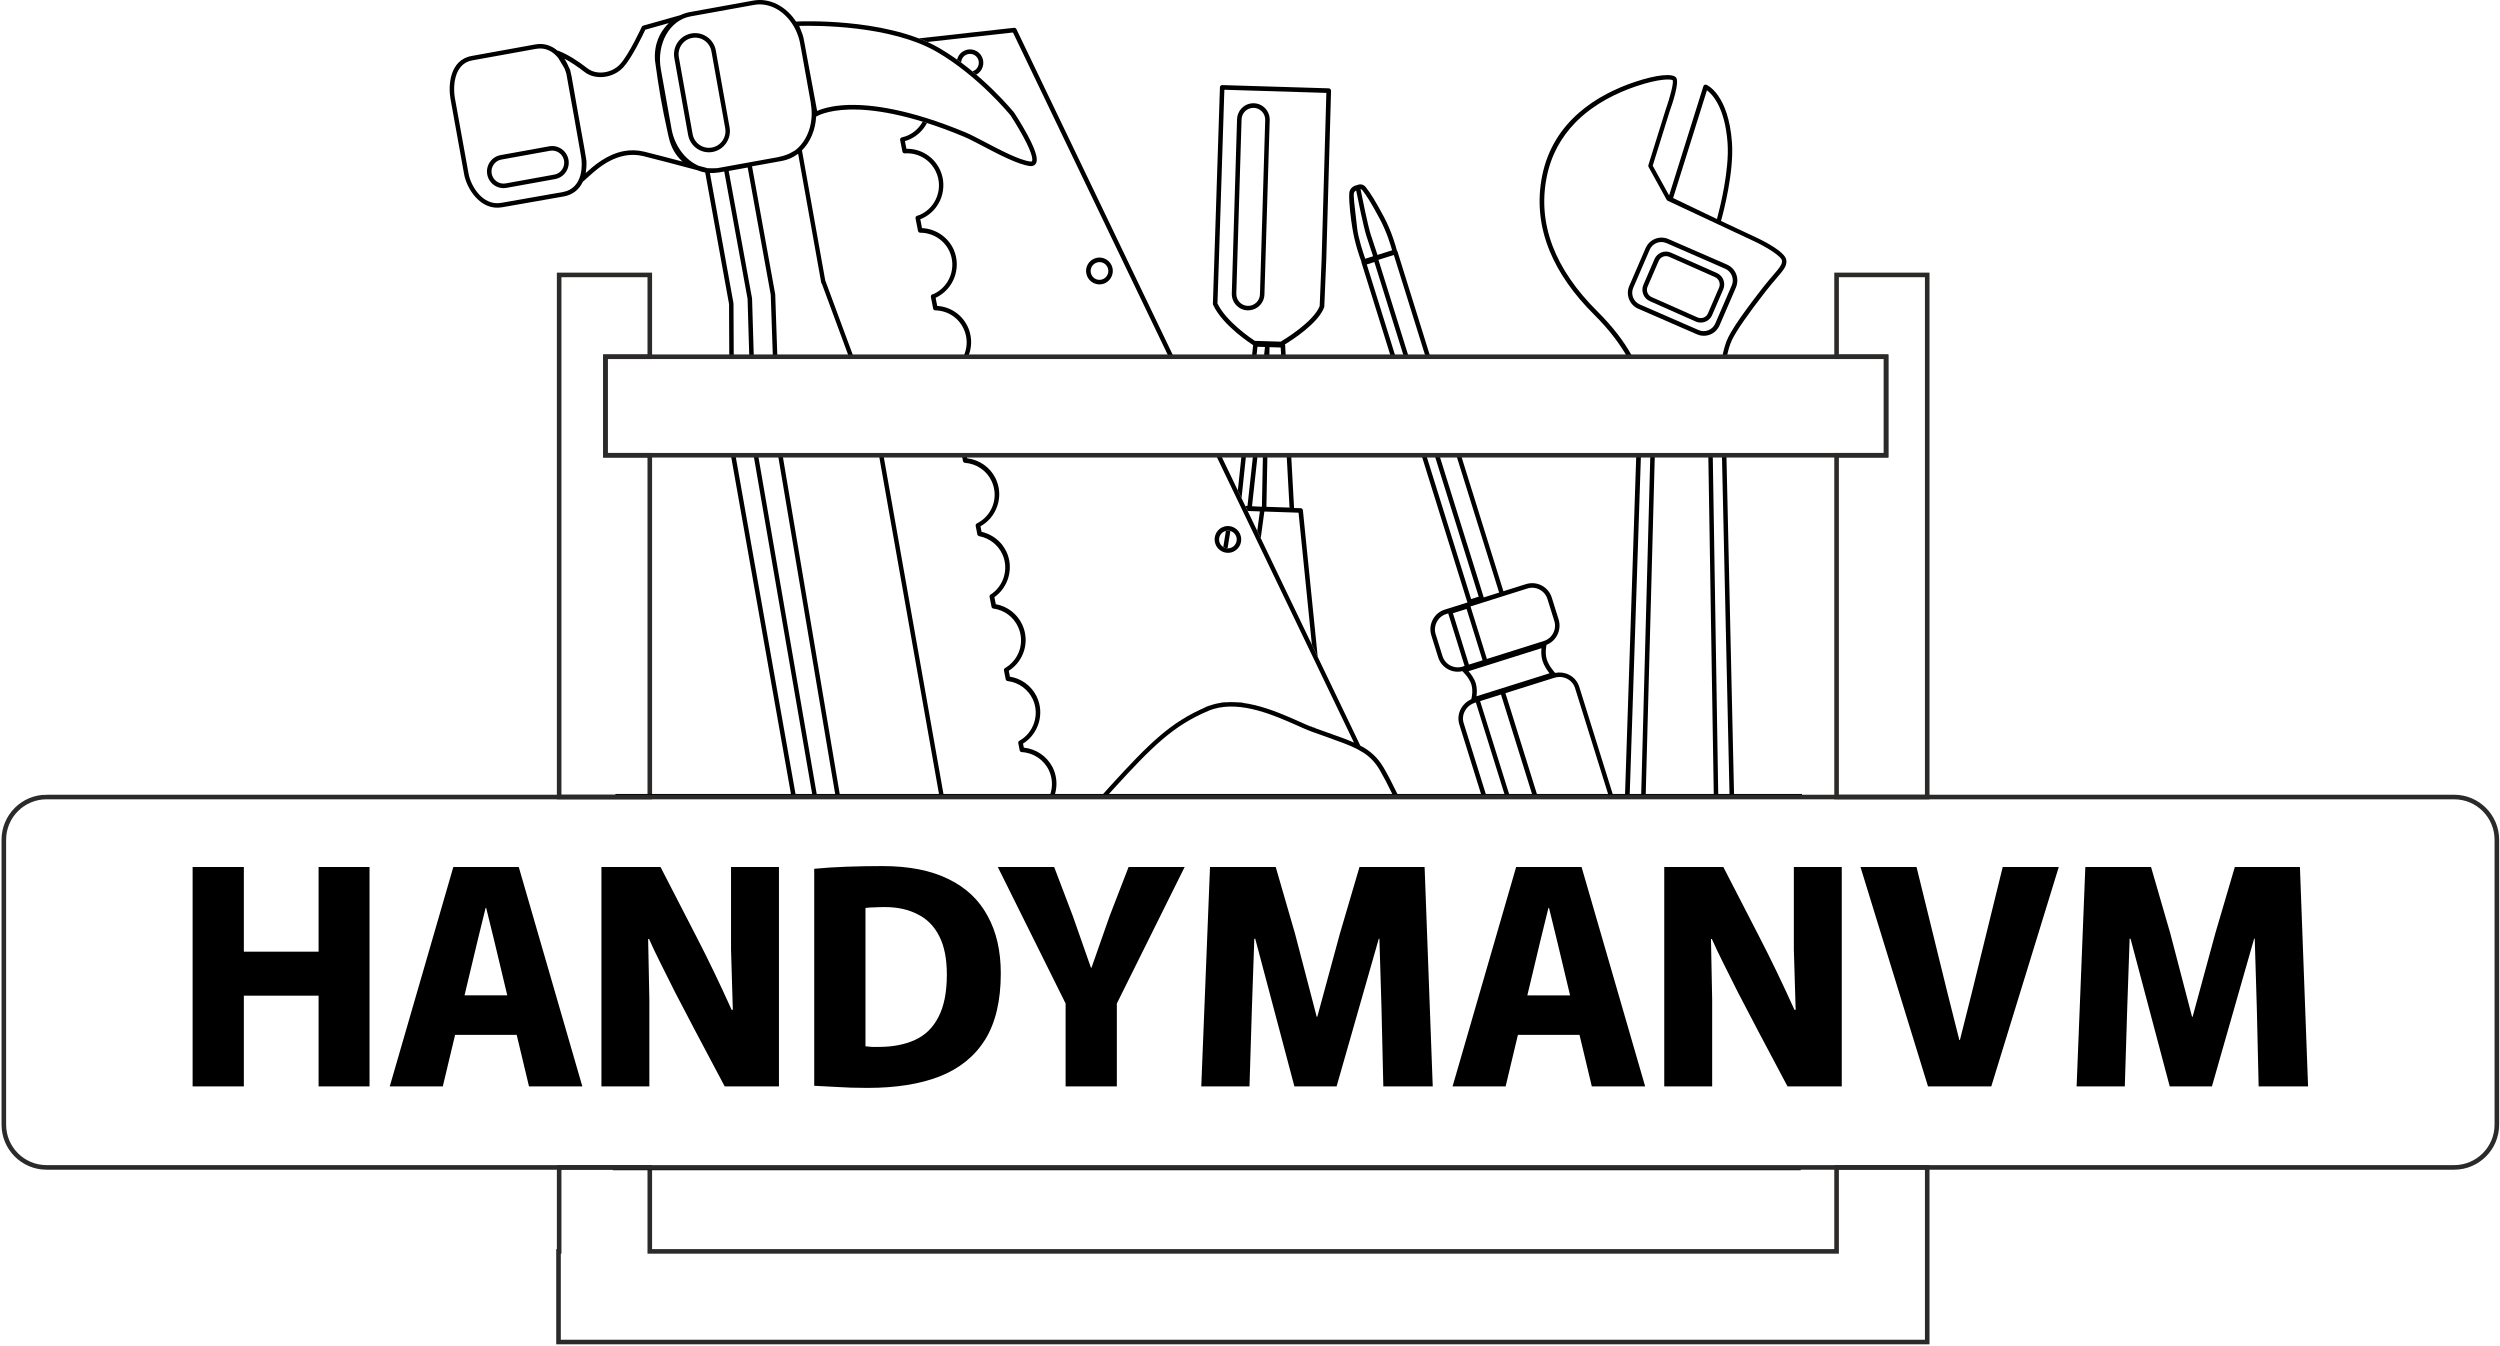 <?xml version="1.0" encoding="UTF-8"?> <svg xmlns="http://www.w3.org/2000/svg" width="1304" height="702" viewBox="0 0 1304 702" fill="none"><path fill-rule="evenodd" clip-rule="evenodd" d="M291.654 143.4H338.929V186.074H315.797V237.456H338.929V415.73H291.654V143.401V143.4ZM338.929 608.924V652.727H957.96V608.924H1005.24V652.727V696.673V700.003H291.322V652.727H291.653V608.924H338.928H338.929ZM957.96 415.729V237.454H983.785V186.073H957.96V143.398H1005.24V415.728H957.96V415.729Z" stroke="#2B2A29" stroke-width="2.391" stroke-miterlimit="22.926"></path><path d="M802.132 415.727L801.78 414.601H799.245L799.597 415.727H802.132ZM787.628 415.727L787.276 414.601H784.847L785.198 415.727H787.628ZM775.479 415.727L775.127 414.601H772.642L772.994 415.727H775.479ZM801.782 414.601L801.699 414.334L785.242 361.552L810.687 353.546C811.589 353.276 812.498 353.108 813.443 353.108C814.786 353.108 816.133 353.41 817.336 354.018C819.392 355.032 820.869 356.755 821.542 358.883L838.861 414.407L838.922 414.602H841.317L841.257 414.412L823.729 358.208C822.849 355.474 820.973 353.209 818.351 351.925C816.134 350.811 813.607 350.507 811.154 350.979C811.154 350.979 811.154 350.979 811.123 350.945C811.087 350.911 807.931 347.5 806.817 343.986C805.744 340.507 806.616 336.724 806.616 336.689C806.654 336.552 806.654 336.452 806.654 336.352C809.071 335.405 811.02 333.649 812.234 331.317C813.54 328.782 813.813 325.844 812.973 323.107L809.409 311.721C808.569 308.985 806.684 306.72 804.165 305.402C801.647 304.088 798.757 303.816 796.001 304.66L784.167 308.377L762.241 238.036H759.787L781.949 309.086L773.918 311.62L750.966 238.037H748.476L771.293 311.214L767.327 312.466L744.121 238.037H741.654L765.413 314.256L753.584 317.973C747.972 319.73 744.807 325.779 746.589 331.418L750.158 342.84C750.993 345.577 752.874 347.805 755.397 349.157C756.941 349.967 758.624 350.374 760.339 350.374C761.179 350.374 762.015 350.271 762.828 350.07C762.894 350.17 762.962 350.237 763.028 350.338C763.055 350.374 766.389 353.515 767.46 356.995C768.54 360.44 767.5 364.495 767.46 364.529C767.46 364.595 767.431 364.629 767.431 364.696C765.139 365.71 763.262 367.399 762.054 369.597C760.641 372.162 760.339 375.103 761.179 377.84L772.543 414.28L772.645 414.603H775.13L775.031 414.285L763.464 377.199C762.79 375.071 763.028 372.807 764.137 370.779C765.245 368.751 767.093 367.265 769.346 366.557L769.817 366.385L784.756 414.303L784.849 414.603H787.279L787.186 414.308L772.033 365.709L782.924 362.264L799.163 414.331L799.248 414.603H801.783L801.782 414.601ZM838.922 414.601L839.274 415.727H841.668L841.317 414.601H838.922ZM746.04 186.071L728.907 131.106C728.841 130.902 728.707 130.734 728.572 130.564C728.07 128.606 725.917 120.733 721.851 113.13C717.681 105.294 714.825 100.63 712.339 97.556C710.859 95.733 708.842 96.071 707.801 96.576C706.355 96.814 703.934 97.962 703.766 100.832C703.497 105.935 704.74 114.889 705.313 118.469C706.655 127.185 709.48 134.889 710.119 136.511C710.086 136.679 710.119 136.813 710.153 136.983L725.453 186.07H727.917L712.909 137.93L716.874 136.678L732.275 186.07H734.757L718.994 135.531L727.024 132.996L743.579 186.071H746.04ZM796.703 306.956C798.822 306.28 801.103 306.484 803.056 307.53C805.035 308.578 806.485 310.302 807.156 312.463L810.72 323.847C811.39 325.975 811.191 328.272 810.149 330.233C809.108 332.227 807.394 333.679 805.243 334.355L775.564 343.713L767.021 316.313L796.703 306.956ZM710.525 99.109C712.909 102.084 715.665 106.613 719.767 114.315C723.295 120.936 725.415 127.931 726.118 130.565L718.489 132.963C717.749 130.769 716.305 126.31 715.027 122.492C713.516 117.966 710.355 102.255 709.651 98.605C709.92 98.639 710.255 98.776 710.526 99.111L710.525 99.109ZM707.868 118.807C707.666 116.748 707.397 114.519 707.129 112.354C706.523 107.423 705.921 102.287 706.187 100.732C706.321 99.99 706.893 99.618 707.395 99.415C708.235 103.706 711.26 118.639 712.773 123.234C714.016 127.017 715.496 131.476 716.203 133.672L712.101 134.958C710.993 131.749 708.404 124.078 707.868 118.809V118.807ZM764.975 317.631L773.311 344.423L766.181 346.653L757.846 319.86L764.975 317.631ZM762.855 347.701C760.742 348.378 758.489 348.173 756.502 347.127C754.52 346.079 753.073 344.356 752.401 342.229L748.839 330.807C747.466 326.417 749.917 321.687 754.285 320.302L755.394 319.965L763.933 347.364L762.855 347.701ZM765.98 350.101L804.03 338.107C803.86 339.763 803.831 342.262 804.57 344.695C805.377 347.298 807.052 349.729 808.228 351.183L770.146 363.175C770.384 361.419 770.487 358.816 769.75 356.352C768.943 353.818 767.223 351.519 765.98 350.102V350.101Z" fill="black"></path><path d="M904.504 415.726L904.479 414.6H902.119L902.144 415.726H904.504ZM850.021 415.726L850.058 414.6H847.611L847.573 415.726H850.021ZM904.479 414.6L904.478 414.532L900.516 238.034H898.176L902.117 414.527L902.118 414.6H904.478H904.479ZM850.058 414.6L850.064 414.427L855.896 238.034H853.452L847.617 414.422L847.611 414.6H850.058ZM900.747 186.07C901.343 182.873 902.213 179.807 903.471 177.192C905.756 172.484 911.776 163.77 920.917 152.035C923.207 149.108 925.136 146.842 926.712 145.029C930.361 140.765 932.199 138.617 931.736 135.588C931.112 131.122 918.686 125.093 916.19 123.934L897.674 115.259C899.02 110.486 904.495 89.601 903.392 74.352C901.575 49.337 890.561 44.414 890.08 44.226C889.762 44.103 889.413 44.112 889.126 44.232C888.823 44.382 888.609 44.62 888.492 44.941L870.612 101.954L862.055 86.422L870.863 58.168C872.451 53.781 875.894 43.376 874.387 40.676C872.901 38.048 864.19 38.884 852.665 42.754C833.854 49.084 810.183 62.753 804.374 91.779C801.735 104.999 803.051 118.196 808.356 131.031C813.034 142.384 820.822 153.529 831.498 164.119C839.738 172.294 845.177 179.86 848.684 186.072H851.462C847.2 178.157 841.071 170.233 833.253 162.474C810.824 140.21 801.899 116.587 806.781 92.271C809.142 80.452 814.606 71.275 821.505 64.154L822.213 63.433L822.274 63.372L822.993 62.668C832.169 53.809 843.564 48.331 853.557 44.956C865.704 40.851 871.578 41.233 872.493 41.839C873.062 43.277 871.047 50.948 868.77 57.34C868.77 57.34 868.77 57.34 868.761 57.374L859.8 86.117C859.683 86.439 859.72 86.788 859.882 87.056L869.317 104.185C869.411 104.409 869.619 104.582 869.841 104.691L915.273 125.989C921.855 129.103 929.171 133.749 929.45 135.857C929.655 137.28 929.025 138.505 927.199 140.773L927.14 140.844L927.084 140.914L927.024 140.987L926.964 141.061L926.904 141.132L926.841 141.209L926.781 141.28L926.715 141.36L926.655 141.431L926.587 141.514L926.526 141.585L926.454 141.672L926.394 141.743L926.32 141.833L926.259 141.905L926.181 141.997L926.121 142.069L926.04 142.164L925.978 142.235L925.895 142.334L925.833 142.405L925.746 142.508L925.684 142.58L925.593 142.685L925.533 142.756L925.439 142.866L925.378 142.937L925.281 143.051L925.22 143.123L925.12 143.239L925.058 143.311L924.954 143.431L924.893 143.502C923.606 145.007 922.09 146.783 920.318 148.999L920.275 149.052L920.215 149.127L920.171 149.182L920.112 149.257L920.068 149.312L920.008 149.386L919.963 149.443L919.904 149.517L919.859 149.576L919.801 149.65L919.754 149.71L919.695 149.783L919.648 149.844L919.589 149.918L919.541 149.979L919.483 150.053L919.326 150.253L919.267 150.326L919.218 150.391L919.11 150.531L918.83 150.888L918.671 151.091L918.614 151.166C912.969 158.434 908.591 164.422 905.514 169.081L905.334 169.354L905.28 169.438L905.106 169.706L905.052 169.789L904.882 170.051L904.828 170.134C903.309 172.499 902.161 174.488 901.383 176.087C899.964 179.03 899.01 182.49 898.379 186.068H900.741L900.747 186.07ZM895.541 114.19L895.529 114.23L872.701 103.284L888.579 52.694L890.336 47.088C893.026 49.069 899.736 55.842 901.093 74.498C902.143 88.815 897.008 108.902 895.575 114.205L895.541 114.19Z" fill="black"></path><path d="M896.253 415.72L896.236 414.593H893.902L893.92 415.72H896.253ZM858.372 415.72L858.402 414.593H856.04L856.01 415.72H858.372ZM896.236 414.593L896.233 414.508L893.382 238.027H891.066L893.9 414.506L893.901 414.595H896.235L896.236 414.593ZM858.402 414.593L858.407 414.436L863.134 238.027H860.787L856.045 414.431L856.04 414.593H858.402Z" fill="black"></path><path d="M905.567 142.956C904.696 140.711 902.987 138.967 900.801 138.002L870.162 124.654C869.497 124.367 868.811 124.177 868.152 124.059C864.178 123.361 860.062 125.45 858.392 129.339L849.822 149.166C847.873 153.726 849.948 159.031 854.478 161.029L885.117 174.376C885.782 174.664 886.463 174.888 887.155 175.01C888.784 175.295 890.413 175.135 891.989 174.521C894.22 173.644 895.949 171.928 896.917 169.729L905.487 149.903C906.395 147.628 906.449 145.167 905.568 142.956H905.567ZM903.27 148.897L894.7 168.722C894.004 170.35 892.697 171.596 891.051 172.264C889.402 172.902 887.593 172.889 886.009 172.167L855.34 158.813C852.009 157.369 850.443 153.424 851.914 150.081L860.484 130.257C861.732 127.389 864.74 125.825 867.688 126.342C868.182 126.433 868.699 126.592 869.179 126.779L899.814 140.16C901.43 140.857 902.673 142.137 903.338 143.8C904.011 145.458 903.994 147.276 903.271 148.898L903.27 148.897Z" fill="black"></path><path d="M895.48 142.387L871.498 131.754C868.231 130.321 864.42 131.846 862.994 135.127L857.208 148.55C855.79 151.831 857.304 155.665 860.571 157.099L884.544 167.732C885.018 167.95 885.513 168.072 886.007 168.159C888.889 168.665 891.847 167.162 893.052 164.356L898.836 150.932C900.261 147.651 898.748 143.816 895.48 142.387ZM896.687 149.971L890.892 163.428C890.443 164.445 889.658 165.232 888.633 165.634C887.606 166.039 886.482 166.012 885.499 165.597L861.515 154.967C860.505 154.515 859.72 153.725 859.324 152.695C858.925 151.664 858.946 150.535 859.36 149.545L865.183 136.096C865.938 134.309 867.842 133.341 869.668 133.661C869.964 133.715 870.288 133.805 870.576 133.924L894.56 144.555C896.613 145.469 897.56 147.898 896.688 149.972L896.687 149.971Z" fill="black"></path><path d="M693.068 46.072L637.514 44.379C636.87 44.365 636.328 44.885 636.314 45.533L633.367 136.185L632.643 158.447C632.632 158.62 632.694 158.815 632.75 158.978C637.746 169.854 652.895 179.55 653.526 179.941C653.563 179.969 653.596 179.963 653.635 179.994L652.996 186.068H655.346L655.89 180.879L659.805 180.992L659.247 186.07H662.092L662.19 181.076L668.017 181.269L668.281 186.07H670.66L670.331 180.067C670.306 179.899 670.289 179.765 670.238 179.638C674.466 177.049 687.596 168.536 690.662 160.346C690.715 160.237 690.728 160.097 690.748 159.992L691.773 135.68L694.28 47.303C694.221 46.626 693.708 46.085 693.063 46.072H693.068ZM647.529 238.031L645.658 255.827L647.591 259.852L649.885 238.029H647.531L647.529 238.031ZM639.835 274.373L639.833 274.387C640.615 274.317 641.398 274.382 642.146 274.571L642.148 274.566C641.4 274.375 640.62 274.306 639.835 274.372V274.373ZM639.43 276.891L638.069 285.333C638.741 285.745 639.512 285.981 640.306 286.009L641.764 276.948C641.02 276.731 640.216 276.703 639.43 276.891ZM637.681 287.744L637.677 287.766C638.313 288.042 638.989 288.221 639.68 288.299C638.989 288.215 638.314 288.027 637.681 287.744ZM628.173 369.064L628.169 369.188L629.367 368.667C629.752 368.503 630.141 368.35 630.529 368.204L630.533 368.081C630.141 368.228 629.75 368.384 629.362 368.548L628.173 369.064ZM628.088 371.747V371.762C628.805 371.436 629.531 371.116 630.272 370.799L630.449 370.728V370.715L630.174 370.828C629.466 371.129 628.773 371.436 628.088 371.745V371.747ZM685.089 415.01V414.996C684.833 414.942 684.577 414.896 684.318 414.854C683.786 414.769 683.254 414.713 682.719 414.683L682.718 414.703C683.265 414.732 683.812 414.791 684.356 414.876C684.603 414.914 684.846 414.96 685.088 415.008L685.089 415.01ZM686.199 379.9L686.203 379.786L684.755 379.259C684.467 379.15 684.165 379.034 683.853 378.909L683.849 379.027L684.76 379.377L686.2 379.9H686.199ZM687.327 342.643L679.592 266.152C679.544 265.546 679.041 265.103 678.464 265.079L674.988 264.974L673.512 238.031H671.148L672.62 264.753L660.557 264.353L661.074 238.031H658.723L658.211 264.301L655.277 264.188L653.054 264.048L655.908 238.029H653.537L650.693 263.891L649.942 263.858C649.804 263.854 649.666 263.865 649.535 263.9L650.809 266.557L650.813 266.535L656.638 266.728L657.152 266.759L655.779 276.908L657.605 280.715L659.476 266.888C659.542 266.877 659.606 266.87 659.671 266.827L677.32 267.417L684.285 336.299L687.328 342.642L687.327 342.643ZM645.959 366.251L645.954 366.374C646.731 366.44 647.507 366.524 648.283 366.626L648.288 366.504C647.512 366.401 646.736 366.316 645.959 366.251ZM639.073 366.337L639.078 366.216C638.293 366.281 637.509 366.37 636.732 366.488L636.727 366.61C637.504 366.491 638.287 366.402 639.073 366.337ZM689.354 135.565L688.337 159.673C685.125 167.785 670.273 176.87 668.011 178.202L654.522 177.794C652.512 176.464 639.482 167.641 635.026 158.257L635.757 136.302L638.625 46.82L691.826 48.455L689.353 135.563L689.354 135.565Z" fill="black"></path><path d="M659.994 56.559C658.446 54.896 656.313 53.923 654.032 53.863C651.751 53.798 649.587 54.605 647.937 56.194C646.283 57.749 645.351 59.89 645.247 62.153L642.504 153.052C642.361 157.776 646.051 161.737 650.75 161.881C651.228 161.884 651.696 161.853 652.163 161.788C653.896 161.554 655.522 160.786 656.847 159.548C658.503 157.99 659.468 155.847 659.533 153.556L662.276 62.657C662.347 60.431 661.546 58.256 659.994 56.558V56.559ZM659.932 62.636L657.187 153.535C657.139 155.18 656.466 156.735 655.263 157.855C654.056 158.974 652.479 159.6 650.843 159.549C647.436 159.435 644.78 156.592 644.861 153.171L647.604 62.273C647.654 60.631 648.33 59.106 649.531 57.953C650.463 57.075 651.641 56.507 652.907 56.333C653.241 56.289 653.58 56.274 653.948 56.26C655.585 56.308 657.134 56.984 658.249 58.196C659.394 59.403 659.977 60.961 659.934 62.636H659.932Z" fill="black"></path><path d="M729.635 415.722L729.098 414.595H726.442L726.983 415.722H729.635ZM577.055 415.722L578.031 414.595H575.026L574.06 415.722H577.054H577.055ZM549.764 415.722C549.907 415.35 550.039 414.975 550.157 414.595H547.715C547.58 414.976 547.431 415.351 547.269 415.722H549.764ZM729.098 414.595L728.902 414.187C726.388 408.954 723.976 404.281 721.767 400.487C720.152 397.754 718.407 395.522 716.389 393.665C714.373 391.771 712.122 390.253 709.533 388.902L637.117 238.029H634.531L706.165 387.197L706.102 387.168L706.17 387.315C702.475 385.657 698.14 384.14 692.996 382.312C690.407 381.402 687.721 380.456 684.76 379.376C682.845 378.666 680.46 377.618 677.703 376.367C664.764 370.623 645.234 361.908 629.368 368.666C610.681 376.639 600.028 387.076 578.481 410.692C578.268 410.924 577.22 412.069 575.634 413.891L575.024 414.594H578.03L578.642 413.896C579.53 412.892 580.058 412.317 580.094 412.279C601.405 388.901 611.89 378.629 630.175 370.825C631.125 370.42 632.093 370.074 633.074 369.785C647.482 365.475 664.928 373.235 676.724 378.465C679.547 379.716 681.967 380.83 683.951 381.539C686.909 382.619 689.597 383.567 692.186 384.477C698.64 386.774 703.647 388.564 707.749 390.628L711.377 392.723C714.738 394.985 717.395 397.721 719.716 401.709C721.732 405.166 723.934 409.409 726.243 414.18L726.442 414.592H729.098V414.595ZM550.157 414.595C550.236 414.346 550.309 414.096 550.378 413.843C551.519 409.63 551.253 405.015 549.301 400.777L549.167 400.494L549.07 400.297L549.028 400.213L548.928 400.019C545.977 394.4 540.424 390.626 534.051 389.981L534.036 389.9L534.012 389.897L533.607 387.869C541.709 382.801 544.902 372.33 540.866 363.611L540.74 363.343L540.651 363.161L540.61 363.078L540.518 362.899C537.76 357.583 532.718 353.918 526.789 352.953L526.774 352.874L526.75 352.869L526.179 349.894C534.087 344.807 537.144 334.839 533.389 326.217L533.242 325.89L533.203 325.806C530.57 320.174 525.483 316.254 519.428 315.144L519.413 315.068L519.389 315.062L518.683 311.48C526.112 306.212 528.833 296.211 525.003 287.865C524.38 286.539 523.614 285.299 522.724 284.165L522.612 284.023L522.555 283.954L522.44 283.814C519.796 280.628 516.134 278.353 512 277.408L511.984 277.328L511.962 277.321L511.422 274.517C515.491 272.255 518.548 268.606 520.095 264.181C521.224 261.003 521.489 257.641 520.898 254.405L520.874 254.277C520.614 252.925 520.205 251.592 519.652 250.301L519.615 250.214L519.558 250.086L519.519 250.001L519.461 249.872L519.421 249.788L519.328 249.594L519.288 249.511L519.193 249.319C516.35 243.674 510.819 239.813 504.503 239.062L504.487 238.981L504.465 238.977L504.274 238.024H501.811L502.286 240.479C502.386 240.985 502.823 241.393 503.36 241.423C509.412 241.898 514.755 245.548 517.242 250.985C521.074 259.265 517.68 268.926 509.546 273.015C509.075 273.249 508.806 273.791 508.906 274.299L509.781 278.722C509.881 279.197 510.249 279.568 510.723 279.669C516.068 280.683 520.571 284.163 522.822 289.06C526.284 296.56 523.662 305.65 516.67 310.143C516.268 310.413 516.068 310.885 516.168 311.359L517.176 316.495C517.276 317 517.682 317.371 518.184 317.437C523.83 318.217 528.637 321.764 531.024 326.966C534.653 334.837 531.764 344.062 524.235 348.453C523.797 348.725 523.562 349.197 523.663 349.701L524.571 354.298C524.672 354.804 525.074 355.176 525.58 355.245C531.36 355.954 536.269 359.534 538.72 364.77C542.351 372.642 539.293 382.137 531.699 386.392C531.261 386.629 531.025 387.137 531.127 387.643L531.867 391.36C531.967 391.903 532.402 392.273 532.941 392.306C539.126 392.644 544.569 396.326 547.157 401.9C548.946 405.782 549.122 410.015 547.965 413.829C547.888 414.082 547.805 414.336 547.716 414.585H550.159L550.157 414.595ZM612.176 186.066L530.15 15.171C529.949 14.733 529.444 14.462 528.973 14.495L479.238 20.018C480.769 20.605 482.278 21.23 483.755 21.897L528.363 16.947L609.577 186.066H612.175H612.176ZM473.875 20.614L473.855 20.616C475.577 21.177 477.272 21.783 478.934 22.434L478.95 22.431C477.29 21.782 475.594 21.175 473.875 20.614ZM481.276 63.458C479.574 66.561 476.961 69.022 473.716 70.546C472.709 71.017 471.633 71.388 470.388 71.66C469.786 71.796 469.38 72.402 469.514 73.044L470.693 79.059C470.793 79.632 471.329 80.04 471.935 80.002C478.927 79.531 485.277 83.314 488.204 89.634C490.086 93.689 490.287 98.248 488.741 102.47C487.228 106.695 484.137 110.038 480.103 111.931C479.698 112.131 479.263 112.269 478.79 112.403C478.622 112.437 478.489 112.503 478.321 112.573C477.75 112.742 477.413 113.35 477.547 113.922L478.824 120.445C478.927 120.984 479.43 121.389 479.969 121.389H480.036C486.523 121.389 492.469 125.172 495.193 131.017C499.058 139.397 495.427 149.396 487.125 153.281C487.059 153.317 486.957 153.347 486.823 153.385C486.656 153.419 486.455 153.485 486.251 153.553C485.749 153.755 485.448 154.331 485.548 154.87L486.723 160.952C486.823 161.492 487.295 161.895 487.865 161.895C494.319 162.033 499.965 165.716 502.654 171.527C504.537 175.578 504.74 180.141 503.194 184.363C502.984 184.947 502.743 185.514 502.474 186.062H504.977C505.117 185.732 505.249 185.396 505.372 185.056C506.818 181.086 506.931 176.832 505.704 172.861L505.661 172.72L505.634 172.636L505.589 172.496L505.56 172.412L505.514 172.272L505.484 172.188L505.435 172.049L505.403 171.965L505.353 171.826L505.321 171.742L505.236 171.521L505.182 171.384L505.148 171.3L505.092 171.164L505.057 171.08L504.999 170.945L504.962 170.861L504.903 170.727L504.864 170.643L504.804 170.509L504.764 170.425L504.664 170.212L504.624 170.131L504.52 169.919L504.518 169.917C501.498 163.902 495.613 160.02 488.873 159.561L488.858 159.48L488.834 159.478L488.026 155.323C488.06 155.323 488.06 155.323 488.06 155.323C497.423 150.932 501.578 139.797 497.503 130.331L497.342 129.965L497.325 129.93C494.328 123.532 487.986 119.322 480.942 118.984L480.927 118.901L480.901 118.9L480.03 114.341C480.364 114.24 480.733 114.103 481.071 113.935C485.675 111.807 489.169 107.956 490.918 103.159C492.606 98.433 492.438 93.319 490.38 88.746L490.32 88.612L490.28 88.528L490.167 88.291C486.914 81.588 480.217 77.497 472.806 77.599L472.79 77.515H472.769L471.995 73.595C472.969 73.326 473.843 73.023 474.684 72.615C478.521 70.813 481.588 67.863 483.513 64.151C482.759 63.909 482.012 63.675 481.274 63.449L481.276 63.458ZM483.912 21.968H483.913L483.756 21.898L483.912 21.968Z" fill="black"></path><path d="M687.582 415.729C686.55 415.346 685.474 415.057 684.36 414.883C681.646 414.451 678.908 414.737 676.17 415.729H687.582Z" fill="black"></path><path d="M512.256 29.798C510.645 26.285 506.476 24.765 503.016 26.419C501.334 27.196 500.023 28.616 499.419 30.374C499.336 30.606 499.264 30.838 499.205 31.075C499.924 31.588 500.632 32.103 501.332 32.624C501.346 32.132 501.437 31.635 501.604 31.151C502.042 30.003 502.88 29.057 503.991 28.549C504.628 28.243 505.267 28.111 505.94 28.111C507.685 28.111 509.334 29.091 510.142 30.78C511.183 33.112 510.175 35.882 507.891 36.963C507.665 37.065 507.434 37.15 507.2 37.215C507.898 37.79 508.583 38.366 509.256 38.939C512.464 37.177 513.816 33.189 512.258 29.798H512.256ZM499.098 33.912L499.1 33.923C501.714 35.833 504.2 37.794 506.532 39.742L506.542 39.74C504.207 37.79 501.718 35.826 499.099 33.913L499.098 33.912Z" fill="black"></path><path d="M579.796 138.376C579.022 136.687 577.609 135.403 575.863 134.759C574.116 134.117 572.234 134.189 570.518 134.997C567.023 136.62 565.509 140.775 567.157 144.287C568.336 146.822 570.855 148.342 573.476 148.342C574.45 148.342 575.459 148.139 576.4 147.7C578.082 146.924 579.357 145.505 579.996 143.749C580.669 141.992 580.602 140.1 579.796 138.376ZM577.814 142.937C577.408 144.087 576.534 145.031 575.427 145.539C573.104 146.62 570.385 145.606 569.31 143.308C568.232 140.979 569.241 138.242 571.561 137.162C572.167 136.858 572.836 136.721 573.51 136.721C574.049 136.721 574.584 136.821 575.09 136.993C576.233 137.397 577.173 138.277 577.676 139.391C578.182 140.505 578.248 141.757 577.814 142.938V142.937Z" fill="black"></path><path d="M646.788 278.424C645.175 274.943 641.04 273.389 637.546 275.011C634.083 276.634 632.57 280.822 634.183 284.302C635.36 286.835 637.881 288.356 640.503 288.356C641.478 288.356 642.486 288.153 643.427 287.714C645.108 286.938 646.385 285.517 647.024 283.76C647.626 282.037 647.56 280.146 646.788 278.424ZM644.804 282.983C644.367 284.131 643.527 285.077 642.419 285.586C640.099 286.666 637.376 285.652 636.302 283.355C635.226 281.023 636.235 278.29 638.551 277.206C640.873 276.125 643.595 277.139 644.669 279.471C645.175 280.552 645.209 281.802 644.804 282.984V282.983Z" fill="black"></path><path d="M535.734 69.998C532.629 64.279 529.155 59.004 529.11 58.943C529.105 58.909 529.066 58.881 529.06 58.85C528.885 58.641 512.375 38.147 489.952 25.076C475.503 16.671 455.919 13.348 442.027 12.052C427.577 10.684 416.088 11.184 415.212 11.239C410.037 3.318 401.534 -1.253 392.934 0.302L359.787 6.3C358.033 6.618 356.395 7.188 354.819 7.919L354.785 7.926L335.476 13.376C335.148 13.471 334.88 13.689 334.739 14.025C334.664 14.175 328.173 28.291 323.493 33.43C319.068 38.281 311.091 39.314 306.4 35.631C301.036 31.417 295.946 28.356 291.313 26.516C291.167 26.441 290.992 26.437 290.822 26.434C287.436 23.544 283.475 22.409 279.209 23.182L245.964 29.196C234.451 31.279 233.759 44.759 234.986 51.605L242.114 91.029C243.362 98.013 250.46 110.185 261.941 108.107L294.057 102.467C298.656 101.637 302.103 98.953 304.043 94.723C304.136 94.671 304.231 94.621 304.317 94.537C304.901 93.984 305.585 93.414 306.289 92.772L306.82 92.296C311.813 87.755 322.14 78.3 335.398 81.395C340.395 82.584 355.95 86.704 363.739 88.798C365.065 89.344 366.436 89.75 367.847 90.009L380.27 158.616L380.384 186.072H382.721L382.595 158.434C382.582 158.369 382.604 158.297 382.591 158.23L370.277 90.223C371.59 90.296 372.908 90.229 374.202 90.026C374.574 89.996 374.908 89.968 375.174 89.921L377.755 89.454L377.76 89.482L377.776 89.479L389.927 155.799L390.827 186.073H393.183L392.278 155.686C392.265 155.62 392.255 155.556 392.249 155.521L380.094 89.168L380.102 89.166V89.165L383.729 88.51L389.984 87.379V87.38L389.993 87.379L402.017 153.756L403.119 186.074H405.468L404.358 153.538C404.346 153.472 404.342 153.438 404.33 153.369L392.264 86.76L404.934 84.468C405.3 84.401 405.63 84.342 405.958 84.28L407.912 83.929C410.856 83.395 413.577 82.183 415.931 80.452L416.301 80.248L416.307 80.283L416.324 80.273L428.339 147.373C428.377 147.579 428.472 147.757 428.591 147.909V147.91L428.604 147.926V147.927L428.612 147.935L428.613 147.936L428.619 147.945L428.621 147.946L428.627 147.954L428.628 147.955L428.636 147.963L428.637 147.964L428.643 147.972H428.644L428.651 147.981H428.652L428.659 147.99H428.661L428.667 147.999H428.668L428.677 148.008L428.678 148.011L428.698 148.033L442.754 186.075H445.178L430.646 146.792C430.59 146.667 430.536 146.572 430.486 146.477L418.303 78.447C422.619 74.13 425.346 67.802 425.696 60.804C425.794 60.784 425.923 60.729 426.016 60.679C426.077 60.632 431.173 57.446 443.138 57.133C454.222 56.846 473.58 59.109 502.962 71.369C505.249 72.329 508.606 74.09 512.522 76.127C520.707 80.45 530.916 85.774 537.039 86.591C537.564 86.666 538.006 86.655 538.402 86.585C539.398 86.404 539.947 85.859 540.269 85.353C541.139 83.926 541.611 80.855 535.742 70.002L535.734 69.998ZM381.333 238.035L412.454 413.583L412.634 414.602H415.024L414.845 413.588L383.721 238.036H381.333V238.035ZM412.634 414.601L412.833 415.728H415.223L415.024 414.601H412.634ZM492.389 415.728L492.19 414.601H489.852L490.051 415.728H492.389ZM492.19 414.601L492.037 413.736L460.912 238.035H458.573L489.698 413.732L489.852 414.601H492.19ZM303.062 81.442C303.542 84.13 303.663 87.717 302.821 91.043L302.739 91.358L302.727 91.398C301.603 95.525 298.958 99.195 293.621 100.16L261.502 105.799C251.678 107.577 245.515 96.817 244.41 90.631L237.28 51.208C236.888 49.019 236.707 46.072 237.087 43.117L237.13 42.786L237.139 42.732L237.189 42.403L237.198 42.349L237.254 42.02C238.11 37.165 240.614 32.53 246.37 31.488L279.581 25.478C284.609 24.57 288.44 26.898 291.108 30.156L291.341 30.527L291.369 30.571L291.393 30.611L291.423 30.656L291.447 30.695L291.477 30.742L291.5 30.78L291.531 30.828L291.555 30.865L291.586 30.916L291.608 30.951C292.39 32.188 293.257 33.625 293.954 34.846L293.983 34.898L294.002 34.931L294.031 34.982L294.05 35.015L294.077 35.065L294.097 35.099L294.123 35.146L294.143 35.181L294.168 35.226L294.188 35.264L294.214 35.306L294.234 35.344L294.257 35.385L294.469 35.765L294.478 35.786L294.491 35.81L294.62 36.14L294.628 36.155L294.638 36.181L294.644 36.198L294.654 36.223L294.662 36.24L294.672 36.263L294.679 36.283L294.704 36.347L294.712 36.368L294.721 36.387C294.942 36.958 295.142 37.521 295.3 38.077L295.306 38.097L295.313 38.115L295.319 38.136L295.325 38.153L295.409 38.422C295.772 40.45 296.367 43.775 297.082 47.766C297.644 50.906 298.332 54.593 298.996 58.396L299.018 58.522L299.241 59.715L303.064 81.44L303.062 81.442ZM305.544 90.174L305.515 90.199C305.846 88.061 305.989 85.824 305.871 83.632L305.851 83.634L305.846 83.583L305.833 83.584C305.753 82.568 305.047 78.611 301.548 59.264L298.136 39.834C298.013 39.136 297.849 38.413 297.655 37.725L297.508 36.892C297.502 36.859 297.496 36.826 297.496 36.826L297.486 36.791V36.787L297.481 36.774L297.48 36.769L297.475 36.755L297.473 36.748L297.47 36.735L297.467 36.728L297.463 36.716L297.461 36.708L297.457 36.696L297.453 36.687L297.44 36.647L297.437 36.637C297.314 36.283 297.103 35.808 296.815 35.28C296.146 33.651 295.345 32.047 294.376 30.642L294.41 30.66L294.364 30.592C297.677 32.326 301.208 34.674 304.897 37.542C310.501 41.951 319.993 40.785 325.178 35.04C329.63 30.15 335.341 18.165 336.573 15.506L348.762 12.063L348.682 12.143L348.81 12.107C348.435 12.485 348.025 12.867 347.625 13.316C344.548 16.724 340.994 22.618 341.646 31.598C341.653 31.63 341.653 31.63 341.659 31.663C343.786 47.173 345.16 55.026 348.112 68.462C348.177 68.827 348.269 69.155 348.336 69.521C348.495 70.213 348.657 70.939 348.822 71.664C350.104 77.353 352.747 81.31 355.744 84.036L355.841 84.125L355.889 84.166L355.987 84.254L356.034 84.296C348.36 82.251 339.477 79.944 335.908 79.081C332.2 78.206 328.751 78.213 325.543 78.793C316.479 80.432 309.497 86.64 305.532 90.24L305.544 90.168V90.174ZM438.27 415.728L438.08 414.601H435.696L435.886 415.728H438.27ZM426.267 415.728L426.072 414.601H423.702L423.897 415.728H426.267ZM438.08 414.601L437.916 413.632L408.302 238.035H405.924L435.532 413.627L435.696 414.601H438.08ZM426.072 414.601L425.899 413.607L395.543 238.034H393.171L423.529 413.603L423.702 414.6H426.072V414.601ZM422.916 54.093C424.704 64.068 421.177 73.562 414.68 78.479L413.561 79.094C413.529 79.1 413.502 79.139 413.468 79.144C411.674 80.362 408.911 81.345 405.483 82.032L374.355 87.664C374.22 87.687 374.09 87.712 373.992 87.731C372.44 87.839 369.962 87.737 368.936 87.717C368.863 87.697 368.784 87.64 368.712 87.619C368.424 87.535 367.918 87.388 367.203 87.207C366.488 87.027 365.59 86.778 364.554 86.517C364.482 86.499 364.369 86.449 364.298 86.429C360.078 84.577 356.337 81.134 353.723 76.632L353.716 76.619L353.607 76.431C352.292 74.15 351.262 71.6 350.599 68.849C350.532 68.483 350.44 68.159 350.373 67.793C350.339 67.593 350.303 67.394 350.261 67.16L344.698 36.104C342.336 22.904 349.274 10.528 360.155 8.557L393.302 2.562C400.248 1.303 407.159 4.591 411.863 10.566L411.865 10.567L412.109 10.88C414.453 13.917 416.231 17.634 417.17 21.799L417.956 26.015L422.984 54.079L422.917 54.091L422.916 54.093ZM538.284 84.06L538.25 84.105L538.247 84.109L538.241 84.115L538.238 84.118L538.232 84.124L538.23 84.126L538.223 84.133L538.22 84.135L538.213 84.141L538.21 84.144C538.032 84.296 537.653 84.273 537.351 84.237C531.615 83.488 521.624 78.224 513.596 74.013C509.639 71.946 506.246 70.158 503.844 69.15C473.874 56.654 454.078 54.435 442.727 54.735C439.264 54.85 436.348 55.169 433.936 55.607C430.197 56.283 427.667 57.22 426.21 57.862L420.174 25.484L419.655 22.591C419.571 22.127 419.49 21.661 419.373 21.199L419.174 20.101C419.031 19.306 418.79 18.524 418.516 17.752L416.868 13.518H416.878L416.874 13.509C425.338 13.284 464.642 13.073 488.739 27.112C510.282 39.658 526.323 59.238 527.154 60.258C527.486 60.779 530.731 65.754 533.635 71.098C539.285 81.471 538.493 83.712 538.28 84.059L538.284 84.06Z" fill="black"></path><path d="M360.609 17.45C354.619 18.534 350.664 24.295 351.736 30.279L358.914 70.346C359.99 76.364 365.721 80.34 371.678 79.262C377.632 78.185 381.619 72.418 380.547 66.433L373.373 26.365C372.334 20.375 366.595 16.367 360.609 17.45ZM378.27 66.877C379.114 71.599 375.994 76.112 371.297 76.961C366.6 77.812 362.114 74.676 361.267 69.954L354.085 29.854C353.239 25.132 356.391 20.614 361.058 19.77C365.755 18.921 370.242 22.055 371.088 26.776L378.27 66.877Z" fill="black"></path><path d="M286.488 76.311L261.118 80.902C256.418 81.751 253.3 86.264 254.146 90.986C254.991 95.708 259.479 98.844 264.179 97.992L289.549 93.401C294.248 92.552 297.368 88.039 296.522 83.317C295.676 78.599 291.188 75.462 286.488 76.311ZM289.132 91.075L263.759 95.667C260.352 96.28 257.074 93.991 256.46 90.567C255.848 87.14 258.127 83.846 261.534 83.228L286.906 78.641C290.314 78.023 293.591 80.314 294.206 83.738C294.818 87.164 292.54 90.459 289.132 91.075Z" fill="black"></path><path d="M321 414.602H939.929H321Z" stroke="black" stroke-width="0.954" stroke-miterlimit="22.926"></path><path d="M319.703 609.914H939.275" stroke="black" stroke-width="0.954" stroke-miterlimit="22.926"></path><path d="M24.292 415.73H1280.07C1292.38 415.724 1302.36 425.708 1302.36 438.017V586.634C1302.36 598.941 1292.38 608.923 1280.07 608.923H24.292C11.986 608.923 2.003 598.941 2.003 586.632L2 438.018C2.002 425.706 11.986 415.723 24.296 415.723L24.292 415.73Z" stroke="#2B2A29" stroke-width="2.391" stroke-miterlimit="22.926"></path><path d="M1087.71 452.214H1121.98L1132.05 486.96L1143.37 530.345H1143.67L1155.47 486.96L1165.69 452.214H1199.64L1203.89 566.662H1178.11L1177.16 525.944L1176.07 489.63H1175.75L1153.74 566.66H1131.73L1111.29 489.63H1110.82L1109.56 525.944L1108.3 566.662H1083.16L1087.71 452.214H1087.71ZM970.424 452.214H999.658L1015.69 517.455L1021.98 542.451H1022.3L1028.59 517.455L1044.62 452.214H1073.86L1038.65 566.662H1005.64L970.424 452.214ZM868.072 452.214H898.881C905.272 464.685 911.509 476.792 917.59 488.531C923.669 500.267 929.802 513.001 935.988 526.729H936.616L935.67 495.289V452.214H960.664V566.662H932.365C926.499 555.657 921.47 546.17 917.277 538.206C913.084 530.135 909.47 523.218 906.433 517.455C903.492 511.585 900.928 506.45 898.727 502.049C896.524 497.648 894.589 493.561 892.91 489.787H892.439L893.066 521.383V566.662H868.072V452.214ZM790.826 452.214H824.944L858.113 566.662H830.287L823.871 539.778H791.745L785.329 566.662H757.662L790.827 452.214H790.826ZM818.955 519.184L812.051 490.259L807.966 473.593H807.651L803.562 490.259L796.66 519.184H818.955ZM631.141 452.214H665.413L675.475 486.96L686.793 530.345H687.106L698.898 486.96L709.116 452.214H743.072L747.316 566.662H721.537L720.594 525.944L719.494 489.63H719.178L697.169 566.66H675.159L654.724 489.63H654.252L652.991 525.944L651.734 566.662H626.583L631.14 452.214H631.141ZM555.818 523.427L520.448 452.214H549.844L559.594 477.838L569.024 504.721H569.339L578.773 477.838L588.676 452.214H617.918L582.545 523.427V566.662H555.819V523.427H555.818ZM458.502 546.066C465.628 546.066 471.863 544.859 477.209 542.451C482.554 540.041 486.643 536.059 489.471 530.504C492.405 524.948 493.875 517.561 493.875 508.336C493.875 500.163 492.564 493.505 489.943 488.37C487.324 483.13 483.551 479.306 478.625 476.895C473.806 474.38 468.092 473.123 461.49 473.123C459.603 473.123 457.821 473.173 456.144 473.278C454.469 473.278 452.895 473.384 451.431 473.591V545.749C452.374 545.854 453.472 545.961 454.732 546.064C455.989 546.064 457.248 546.064 458.505 546.064L458.502 546.066ZM452.685 567.445C446.503 567.445 441.158 567.289 436.651 566.973C432.25 566.764 428.265 566.555 424.701 566.346V453.158C430.046 452.633 435.812 452.268 441.994 452.058C448.283 451.847 454.362 451.742 460.23 451.742C474.064 451.742 485.54 453.996 494.658 458.502C503.776 462.903 510.59 469.297 515.098 477.681C519.707 485.961 522.014 495.968 522.014 507.708C522.014 521.96 519.289 533.487 513.837 542.293C508.389 550.991 500.476 557.383 490.099 561.471C479.828 565.454 467.357 567.444 452.685 567.444V567.445ZM313.706 452.213H344.518C350.912 464.684 357.149 476.791 363.225 488.529C369.305 500.266 375.436 512.999 381.619 526.727H382.248L381.305 495.288V452.213H406.301V566.66H378.001C372.134 555.655 367.103 546.169 362.912 538.204C358.72 530.134 355.104 523.217 352.063 517.454C349.131 511.584 346.561 506.448 344.36 502.048C342.161 497.647 340.219 493.559 338.544 489.786H338.072L338.701 521.382V566.66H313.705V452.213H313.706ZM236.464 452.213H270.578L303.747 566.66H275.924L269.508 539.777H237.38L230.963 566.66H203.296L236.465 452.213H236.464ZM264.592 519.182L257.689 490.258L253.6 473.592H253.285L249.2 490.258L242.295 519.182H264.592ZM100.467 452.213H127.191V496.387H166.177V452.213H192.748V566.66H166.177V519.341H127.191V566.66H100.467V452.213Z" fill="black"></path><path d="M983.784 186.074H315.797V237.456H983.784V186.074Z" stroke="#2B2A29" stroke-width="2.391" stroke-miterlimit="22.926"></path></svg> 